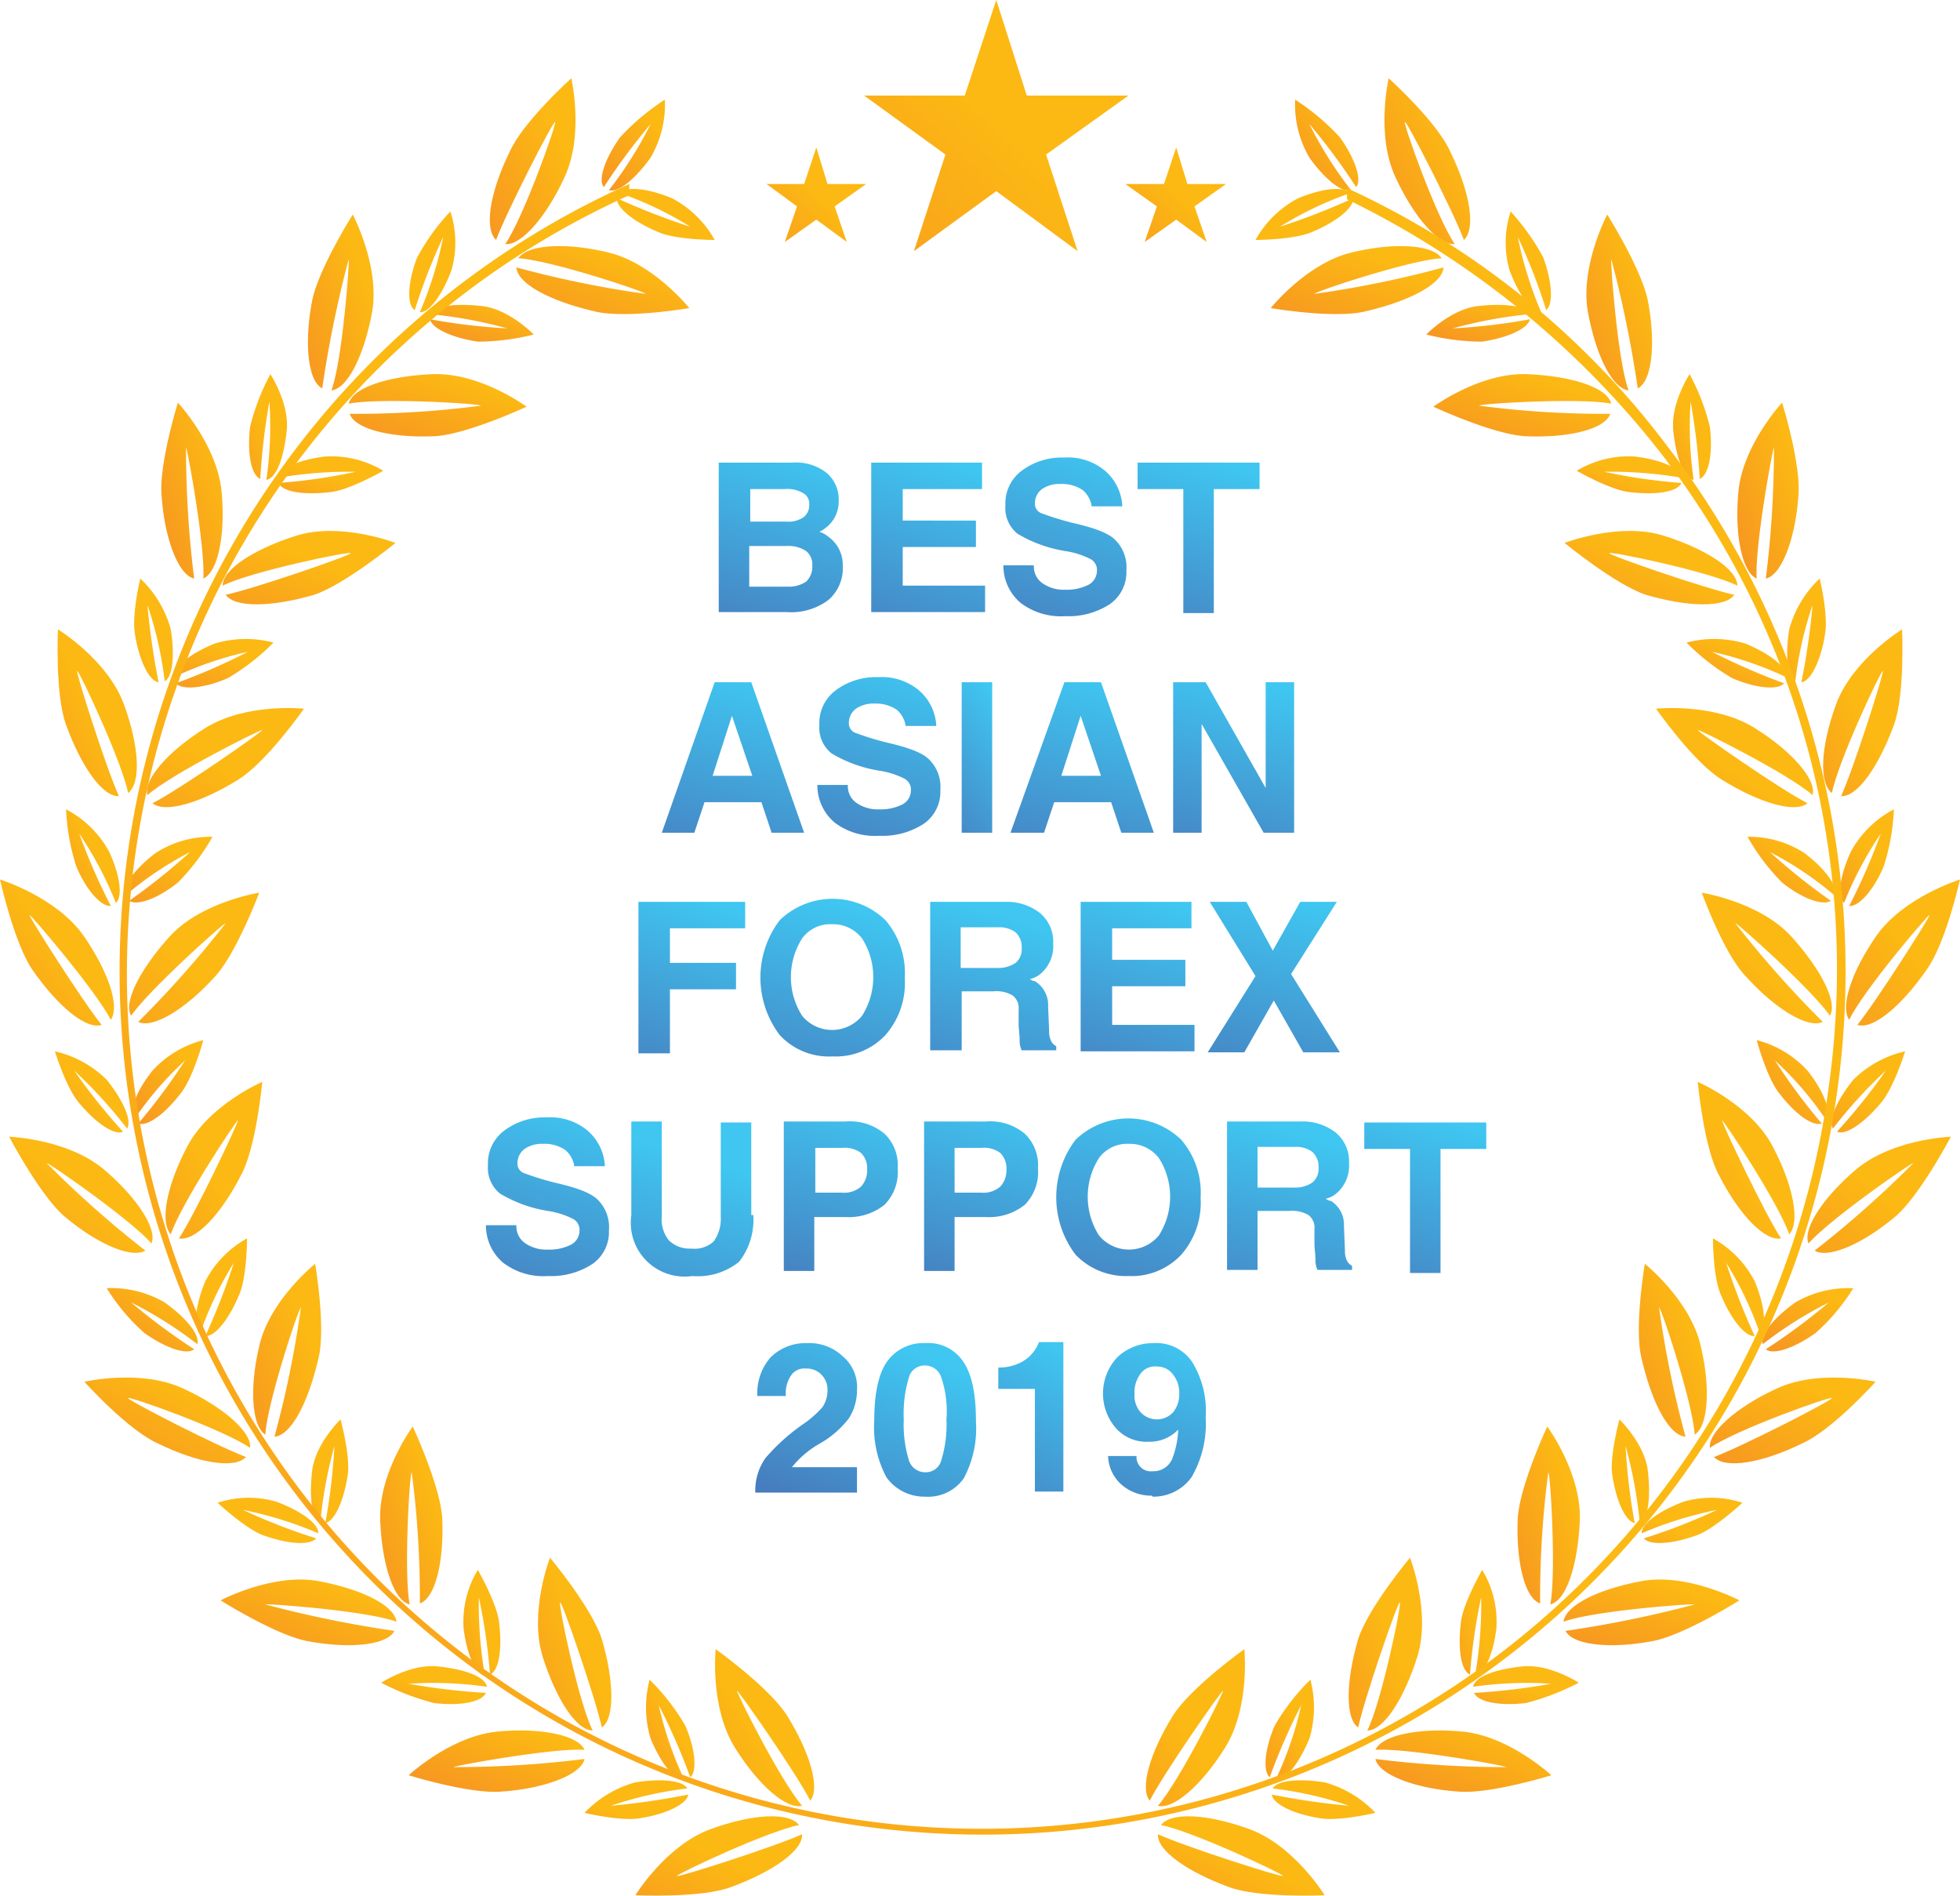 <svg xmlns="http://www.w3.org/2000/svg" xmlns:xlink="http://www.w3.org/1999/xlink" viewBox="0 0 192.8 186.44"><defs><style>.cls-1{fill:url(#linear-gradient);}.cls-2{fill:url(#linear-gradient-2);}.cls-3{fill:url(#linear-gradient-3);}.cls-4{fill:url(#linear-gradient-4);}.cls-5{fill:url(#linear-gradient-5);}.cls-6{fill:url(#linear-gradient-6);}.cls-7{fill:url(#linear-gradient-7);}.cls-8{fill:url(#linear-gradient-8);}.cls-9{fill:url(#linear-gradient-9);}.cls-10{fill:url(#linear-gradient-10);}.cls-11{fill:url(#linear-gradient-11);}.cls-12{fill:url(#linear-gradient-12);}.cls-13{fill:url(#linear-gradient-13);}.cls-14{fill:url(#linear-gradient-14);}.cls-15{fill:url(#linear-gradient-15);}.cls-16{fill:url(#linear-gradient-16);}.cls-17{fill:url(#linear-gradient-17);}.cls-18{fill:url(#linear-gradient-18);}.cls-19{fill:url(#linear-gradient-19);}.cls-20{fill:url(#linear-gradient-20);}.cls-21{fill:url(#linear-gradient-21);}.cls-22{fill:url(#linear-gradient-22);}.cls-23{fill:url(#linear-gradient-23);}.cls-24{fill:url(#linear-gradient-24);}.cls-25{fill:url(#linear-gradient-25);}.cls-26{fill:url(#linear-gradient-26);}.cls-27{fill:url(#linear-gradient-27);}.cls-28{fill:url(#linear-gradient-28);}.cls-29{fill:url(#linear-gradient-29);}.cls-30{fill:url(#linear-gradient-30);}.cls-31{fill:url(#linear-gradient-31);}.cls-32{fill:url(#linear-gradient-32);}.cls-33{fill:url(#linear-gradient-33);}.cls-34{fill:url(#linear-gradient-34);}.cls-35{fill:url(#linear-gradient-35);}.cls-36{fill:url(#linear-gradient-36);}.cls-37{fill:url(#linear-gradient-37);}.cls-38{fill:url(#linear-gradient-38);}.cls-39{fill:url(#linear-gradient-39);}.cls-40{fill:url(#linear-gradient-40);}.cls-41{fill:url(#linear-gradient-41);}.cls-42{fill:url(#linear-gradient-42);}.cls-43{fill:url(#linear-gradient-43);}.cls-44{fill:url(#linear-gradient-44);}.cls-45{fill:url(#linear-gradient-45);}.cls-46{fill:url(#linear-gradient-46);}.cls-47{fill:url(#linear-gradient-47);}.cls-48{fill:url(#linear-gradient-48);}.cls-49{fill:url(#linear-gradient-49);}.cls-50{fill:url(#linear-gradient-50);}.cls-51{fill:url(#linear-gradient-51);}.cls-52{fill:url(#linear-gradient-52);}.cls-53{fill:url(#linear-gradient-53);}.cls-54{fill:url(#linear-gradient-54);}.cls-55{fill:url(#linear-gradient-55);}.cls-56{fill:url(#linear-gradient-56);}.cls-57{fill:url(#linear-gradient-57);}.cls-58{fill:url(#linear-gradient-58);}.cls-59{fill:url(#linear-gradient-59);}.cls-60{fill:url(#linear-gradient-60);}.cls-61{fill:url(#linear-gradient-61);}.cls-62{fill:url(#linear-gradient-62);}.cls-63{fill:url(#linear-gradient-63);}.cls-64{fill:url(#linear-gradient-64);}.cls-65{fill:url(#linear-gradient-65);}.cls-66{fill:url(#linear-gradient-66);}.cls-67{fill:url(#linear-gradient-67);}.cls-68{fill:url(#linear-gradient-68);}.cls-69{fill:url(#linear-gradient-69);}.cls-70{fill:url(#linear-gradient-70);}.cls-71{fill:url(#linear-gradient-71);}.cls-72{fill:url(#linear-gradient-72);}.cls-73{fill:url(#linear-gradient-73);}.cls-74{fill:url(#linear-gradient-74);}.cls-75{fill:url(#linear-gradient-75);}.cls-76{fill:url(#linear-gradient-76);}.cls-77{fill:url(#linear-gradient-77);}.cls-78{fill:url(#linear-gradient-78);}.cls-79{fill:url(#linear-gradient-79);}.cls-80{fill:url(#linear-gradient-80);}.cls-81{fill:url(#linear-gradient-81);}.cls-82{fill:url(#linear-gradient-82);}.cls-83{fill:url(#linear-gradient-83);}.cls-84{fill:url(#linear-gradient-84);}.cls-85{fill:url(#linear-gradient-85);}.cls-86{fill:url(#linear-gradient-86);}.cls-87{fill:url(#linear-gradient-87);}.cls-88{fill:url(#linear-gradient-88);}.cls-89{fill:url(#linear-gradient-89);}.cls-90{fill:url(#linear-gradient-90);}.cls-91{fill:url(#linear-gradient-91);}.cls-92{fill:url(#linear-gradient-92);}.cls-93{fill:url(#linear-gradient-93);}.cls-94{fill:url(#linear-gradient-94);}.cls-95{fill:url(#linear-gradient-95);}.cls-96{fill:url(#linear-gradient-96);}.cls-97{fill:url(#linear-gradient-97);}.cls-98{fill:url(#linear-gradient-98);}.cls-99{fill:url(#linear-gradient-99);}.cls-100{fill:url(#linear-gradient-100);}.cls-101{fill:url(#linear-gradient-101);}.cls-102{fill:url(#linear-gradient-102);}.cls-103{fill:url(#linear-gradient-103);}.cls-104{fill:url(#linear-gradient-104);}.cls-105{fill:url(#linear-gradient-105);}.cls-106{fill:url(#linear-gradient-106);}.cls-107{fill:url(#linear-gradient-107);}.cls-108{fill:url(#linear-gradient-108);}.cls-109{fill:url(#linear-gradient-109);}</style><linearGradient id="linear-gradient" x1="763.59" y1="816.94" x2="763.94" y2="818.38" gradientTransform="matrix(12.21, 0, 0, -14.73, -9249.43, 12098.98)" gradientUnits="userSpaceOnUse"><stop offset="0" stop-color="#4778bb"/><stop offset="1" stop-color="#3fc6f1"/></linearGradient><linearGradient id="linear-gradient-2" x1="758.9" y1="816.89" x2="759.26" y2="818.34" gradientTransform="matrix(11.2, 0, 0, -14.8, -8410.97, 12156.66)" xlink:href="#linear-gradient"/><linearGradient id="linear-gradient-3" x1="763.21" y1="816.51" x2="763.57" y2="817.96" gradientTransform="matrix(12.11, 0, 0, -15.63, -9143.33, 12827.14)" xlink:href="#linear-gradient"/><linearGradient id="linear-gradient-4" x1="762.61" y1="816.92" x2="762.96" y2="818.36" gradientTransform="matrix(12, 0, 0, -14.8, -9037.29, 12156.66)" xlink:href="#linear-gradient"/><linearGradient id="linear-gradient-5" x1="770.42" y1="816.87" x2="770.78" y2="818.31" gradientTransform="matrix(14, 0, 0, -14.8, -10715.39, 12178.26)" xlink:href="#linear-gradient"/><linearGradient id="linear-gradient-6" x1="763.21" y1="816.51" x2="763.57" y2="817.96" gradientTransform="matrix(12.11, 0, 0, -15.63, -9161.63, 12848.74)" xlink:href="#linear-gradient"/><linearGradient id="linear-gradient-7" x1="603.05" y1="816.89" x2="603.4" y2="818.34" gradientTransform="matrix(3, 0, 0, -14.8, -1713.73, 12178.26)" xlink:href="#linear-gradient"/><linearGradient id="linear-gradient-8" x1="770.75" y1="816.87" x2="771.1" y2="818.31" gradientTransform="matrix(14.1, 0, 0, -14.8, -10762.65, 12178.26)" xlink:href="#linear-gradient"/><linearGradient id="linear-gradient-9" x1="762.26" y1="816.89" x2="762.61" y2="818.34" gradientTransform="matrix(11.9, 0, 0, -14.8, -8952.23, 12178.26)" xlink:href="#linear-gradient"/><linearGradient id="linear-gradient-10" x1="755.01" y1="816.87" x2="755.37" y2="818.31" gradientTransform="matrix(10.5, 0, 0, -14.9, -7862.92, 12280.97)" xlink:href="#linear-gradient"/><linearGradient id="linear-gradient-11" x1="771.05" y1="816.56" x2="771.4" y2="818.01" gradientTransform="matrix(14.23, 0, 0, -15.51, -10894.14, 12776.17)" xlink:href="#linear-gradient"/><linearGradient id="linear-gradient-12" x1="764.83" y1="816.99" x2="765.19" y2="818.44" gradientTransform="matrix(12.5, 0, 0, -14.6, -9465.61, 12039.44)" xlink:href="#linear-gradient"/><linearGradient id="linear-gradient-13" x1="758.9" y1="816.89" x2="759.26" y2="818.34" gradientTransform="matrix(11.2, 0, 0, -14.8, -8390.37, 12199.86)" xlink:href="#linear-gradient"/><linearGradient id="linear-gradient-14" x1="766.81" y1="816.89" x2="767.16" y2="818.34" gradientTransform="matrix(13, 0, 0, -14.8, -9846.05, 12199.86)" xlink:href="#linear-gradient"/><linearGradient id="linear-gradient-15" x1="763.21" y1="816.51" x2="763.57" y2="817.96" gradientTransform="matrix(12.11, 0, 0, -15.63, -9194.23, 12892.03)" xlink:href="#linear-gradient"/><linearGradient id="linear-gradient-16" x1="762.99" y1="816.69" x2="763.34" y2="818.13" gradientTransform="matrix(12.07, 0, 0, -15.25, -9146.07, 12590.16)" xlink:href="#linear-gradient"/><linearGradient id="linear-gradient-17" x1="758.92" y1="816.95" x2="759.28" y2="818.4" gradientTransform="matrix(11.22, 0, 0, -14.72, -8433.93, 12155.14)" xlink:href="#linear-gradient"/><linearGradient id="linear-gradient-18" x1="758.92" y1="816.95" x2="759.28" y2="818.4" gradientTransform="matrix(11.22, 0, 0, -14.72, -8420.13, 12155.14)" xlink:href="#linear-gradient"/><linearGradient id="linear-gradient-19" x1="771.05" y1="816.56" x2="771.4" y2="818.01" gradientTransform="matrix(14.23, 0, 0, -15.51, -10865.04, 12795.09)" xlink:href="#linear-gradient"/><linearGradient id="linear-gradient-20" x1="764.42" y1="816.99" x2="764.78" y2="818.44" gradientTransform="matrix(12.4, 0, 0, -14.6, -9354.86, 12061.04)" xlink:href="#linear-gradient"/><linearGradient id="linear-gradient-21" x1="762.61" y1="816.92" x2="762.96" y2="818.36" gradientTransform="matrix(12, 0, 0, -14.8, -9014.99, 12221.56)" xlink:href="#linear-gradient"/><linearGradient id="linear-gradient-22" x1="752.21" y1="816.93" x2="752.56" y2="818.38" gradientTransform="matrix(10.02, 0, 0, -14.71, -7456.44, 12166.62)" xlink:href="#linear-gradient"/><linearGradient id="linear-gradient-23" x1="752.38" y1="816.74" x2="752.73" y2="818.19" gradientTransform="matrix(10.05, 0, 0, -15.12, -7472.19, 12505.32)" xlink:href="#linear-gradient"/><linearGradient id="linear-gradient-24" x1="716.16" y1="816.94" x2="716.51" y2="818.39" gradientTransform="matrix(6.4, 0, 0, -14.7, -4483.34, 12162.05)" xlink:href="#linear-gradient"/><linearGradient id="linear-gradient-25" x1="752.83" y1="816.75" x2="753.18" y2="818.2" gradientTransform="matrix(10.12, 0, 0, -15.11, -7509.97, 12493.51)" xlink:href="#linear-gradient"/><linearGradient id="linear-gradient-26" x1="750.32" y1="821.33" x2="751.06" y2="822.06" gradientTransform="matrix(9.8, 0, 0, -9.3, -7279.37, 7664.56)" gradientUnits="userSpaceOnUse"><stop offset="0" stop-color="#f79721"/><stop offset="1" stop-color="#fcb913"/></linearGradient><linearGradient id="linear-gradient-27" x1="790.92" y1="814.17" x2="791.66" y2="814.91" gradientTransform="matrix(26, 0, 0, -24.7, -20483.3, 20141.13)" xlink:href="#linear-gradient-26"/><linearGradient id="linear-gradient-28" x1="750.97" y1="821.33" x2="751.72" y2="822.06" gradientTransform="matrix(9.9, 0, 0, -9.3, -7325.62, 7664.57)" xlink:href="#linear-gradient-26"/><linearGradient id="linear-gradient-29" x1="749.91" y1="816.83" x2="750.66" y2="817.56" gradientTransform="matrix(9.75, 0, 0, -15.44, -7243.5, 12795.23)" xlink:href="#linear-gradient-26"/><linearGradient id="linear-gradient-30" x1="776.52" y1="823.57" x2="777.27" y2="824.3" gradientTransform="matrix(16.4, 0, 0, -7.8, -12677.54, 6611.54)" xlink:href="#linear-gradient-26"/><linearGradient id="linear-gradient-31" x1="681.45" y1="820.79" x2="682.19" y2="821.53" gradientTransform="matrix(4.77, 0, 0, -9.8, -3185.67, 8224.21)" xlink:href="#linear-gradient-26"/><linearGradient id="linear-gradient-32" x1="752.85" y1="837.94" x2="753.6" y2="838.68" gradientTransform="matrix(10.2, 0, 0, -3.8, -7623.52, 3366.06)" xlink:href="#linear-gradient-26"/><linearGradient id="linear-gradient-33" x1="726.98" y1="816.17" x2="727.73" y2="816.9" gradientTransform="matrix(7.22, 0, 0, -17, -5196.74, 14048.8)" xlink:href="#linear-gradient-26"/><linearGradient id="linear-gradient-34" x1="778.55" y1="827.56" x2="779.3" y2="828.29" gradientTransform="matrix(17.3, 0, 0, -6.04, -13431.94, 5172.06)" xlink:href="#linear-gradient-26"/><linearGradient id="linear-gradient-35" x1="639.56" y1="820.13" x2="640.3" y2="820.86" gradientTransform="matrix(3.63, 0, 0, -10.4, -2276.92, 8696.68)" xlink:href="#linear-gradient-26"/><linearGradient id="linear-gradient-36" x1="754.07" y1="838.48" x2="754.81" y2="839.21" gradientTransform="matrix(10.4, 0, 0, -3.73, -7806.65, 3296.55)" xlink:href="#linear-gradient-26"/><linearGradient id="linear-gradient-37" x1="711.4" y1="815.96" x2="712.14" y2="816.7" gradientTransform="matrix(6.14, 0, 0, -17.5, -4328.95, 14441.45)" xlink:href="#linear-gradient-26"/><linearGradient id="linear-gradient-38" x1="778.55" y1="826.4" x2="779.3" y2="827.14" gradientTransform="matrix(17.3, 0, 0, -6.46, -13450.44, 5498.57)" xlink:href="#linear-gradient-26"/><linearGradient id="linear-gradient-39" x1="643.46" y1="820.34" x2="644.21" y2="821.08" gradientTransform="matrix(3.71, 0, 0, -10.2, -2359.4, 8519.68)" xlink:href="#linear-gradient-26"/><linearGradient id="linear-gradient-40" x1="750.95" y1="833.89" x2="751.7" y2="834.62" gradientTransform="matrix(9.9, 0, 0, -4.45, -7418.16, 3863.95)" xlink:href="#linear-gradient-26"/><linearGradient id="linear-gradient-41" x1="719.95" y1="816.15" x2="720.7" y2="816.89" gradientTransform="matrix(6.69, 0, 0, -17, -4790.56, 14019.91)" xlink:href="#linear-gradient-26"/><linearGradient id="linear-gradient-42" x1="776.27" y1="822.57" x2="777.01" y2="823.3" gradientTransform="matrix(16.31, 0, 0, -8.44, -12656.4, 7084.16)" xlink:href="#linear-gradient-26"/><linearGradient id="linear-gradient-43" x1="688.09" y1="821" x2="688.84" y2="821.74" gradientTransform="matrix(5.01, 0, 0, -9.6, -3432.1, 8018.59)" xlink:href="#linear-gradient-26"/><linearGradient id="linear-gradient-44" x1="743.98" y1="827.07" x2="744.73" y2="827.8" gradientTransform="matrix(8.94, 0, 0, -6.23, -6643.14, 5282.7)" xlink:href="#linear-gradient-26"/><linearGradient id="linear-gradient-45" x1="748.35" y1="816.82" x2="749.1" y2="817.55" gradientTransform="matrix(9.52, 0, 0, -15.42, -7109.62, 12723.3)" xlink:href="#linear-gradient-26"/><linearGradient id="linear-gradient-46" x1="770.14" y1="819.26" x2="770.89" y2="820" gradientTransform="matrix(14.11, 0, 0, -11.42, -10866, 9484.04)" xlink:href="#linear-gradient-26"/><linearGradient id="linear-gradient-47" x1="724.18" y1="822.85" x2="724.93" y2="823.59" gradientTransform="matrix(7, 0, 0, -8.25, -5057.29, 6897.14)" xlink:href="#linear-gradient-26"/><linearGradient id="linear-gradient-48" x1="727.19" y1="823.31" x2="727.93" y2="824.04" gradientTransform="matrix(7.24, 0, 0, -7.97, -5259.83, 6676.71)" xlink:href="#linear-gradient-26"/><linearGradient id="linear-gradient-49" x1="765.52" y1="818.22" x2="766.27" y2="818.96" gradientTransform="matrix(12.8, 0, 0, -12.84, -9787.12, 10612.99)" xlink:href="#linear-gradient-26"/><linearGradient id="linear-gradient-50" x1="758.45" y1="817.35" x2="759.2" y2="818.08" gradientTransform="matrix(11.21, 0, 0, -14.37, -8505.6, 11847.32)" xlink:href="#linear-gradient-26"/><linearGradient id="linear-gradient-51" x1="741.54" y1="826.45" x2="742.29" y2="827.18" gradientTransform="matrix(8.65, 0, 0, -6.46, -6400.93, 5429.27)" xlink:href="#linear-gradient-26"/><linearGradient id="linear-gradient-52" x1="694.38" y1="821.16" x2="695.12" y2="821.89" gradientTransform="matrix(5.28, 0, 0, -9.5, -3658.71, 7895.48)" xlink:href="#linear-gradient-26"/><linearGradient id="linear-gradient-53" x1="774.05" y1="820.88" x2="774.8" y2="821.62" gradientTransform="matrix(15.44, 0, 0, -9.75, -11943.36, 8084.56)" xlink:href="#linear-gradient-26"/><linearGradient id="linear-gradient-54" x1="733.53" y1="816.43" x2="734.27" y2="817.17" gradientTransform="matrix(7.8, 0, 0, -16.4, -5717.3, 13472.81)" xlink:href="#linear-gradient-26"/><linearGradient id="linear-gradient-55" x1="750.26" y1="832.34" x2="751" y2="833.07" gradientTransform="matrix(9.8, 0, 0, -4.77, -7341.08, 4035.79)" xlink:href="#linear-gradient-26"/><linearGradient id="linear-gradient-56" x1="647.48" y1="820.37" x2="648.23" y2="821.1" gradientTransform="matrix(3.8, 0, 0, -10.2, -2449.67, 8436.97)" xlink:href="#linear-gradient-26"/><linearGradient id="linear-gradient-57" x1="777.84" y1="824.72" x2="778.58" y2="825.45" gradientTransform="matrix(17, 0, 0, -7.22, -13205.54, 6014.47)" xlink:href="#linear-gradient-26"/><linearGradient id="linear-gradient-58" x1="709.63" y1="816.06" x2="710.38" y2="816.79" gradientTransform="matrix(6.04, 0, 0, -17.3, -4268.04, 14178.53)" xlink:href="#linear-gradient-26"/><linearGradient id="linear-gradient-59" x1="753.99" y1="839.34" x2="754.74" y2="840.07" gradientTransform="matrix(10.4, 0, 0, -3.63, -7816.85, 3096.28)" xlink:href="#linear-gradient-26"/><linearGradient id="linear-gradient-60" x1="644.29" y1="820.13" x2="645.03" y2="820.86" gradientTransform="matrix(3.73, 0, 0, -10.4, -2379.76, 8579.08)" xlink:href="#linear-gradient-26"/><linearGradient id="linear-gradient-61" x1="778.91" y1="827.33" x2="779.65" y2="828.07" gradientTransform="matrix(17.5, 0, 0, -6.14, -13600.97, 5120.63)" xlink:href="#linear-gradient-26"/><linearGradient id="linear-gradient-62" x1="716.54" y1="816.04" x2="717.29" y2="816.77" gradientTransform="matrix(6.46, 0, 0, -17.3, -4596.86, 14160.03)" xlink:href="#linear-gradient-26"/><linearGradient id="linear-gradient-63" x1="752.82" y1="839.1" x2="753.56" y2="839.83" gradientTransform="matrix(10.2, 0, 0, -3.66, -7638.71, 3102.86)" xlink:href="#linear-gradient-26"/><linearGradient id="linear-gradient-64" x1="674.6" y1="820.64" x2="675.35" y2="821.38" gradientTransform="matrix(4.53, 0, 0, -9.9, -3018.99, 8160.75)" xlink:href="#linear-gradient-26"/><linearGradient id="linear-gradient-65" x1="777.88" y1="825.85" x2="778.62" y2="826.59" gradientTransform="matrix(17, 0, 0, -6.69, -13176.65, 5554.68)" xlink:href="#linear-gradient-26"/><linearGradient id="linear-gradient-66" x1="739.76" y1="816.41" x2="740.51" y2="817.14" gradientTransform="matrix(8.44, 0, 0, -16.31, -6193.42, 13343.69)" xlink:href="#linear-gradient-26"/><linearGradient id="linear-gradient-67" x1="748.96" y1="831.16" x2="749.71" y2="831.9" gradientTransform="matrix(9.6, 0, 0, -5.01, -7134.35, 4192.58)" xlink:href="#linear-gradient-26"/><linearGradient id="linear-gradient-68" x1="712.87" y1="821.81" x2="713.62" y2="822.55" gradientTransform="matrix(6.23, 0, 0, -8.94, -4379.72, 7368.21)" xlink:href="#linear-gradient-26"/><linearGradient id="linear-gradient-69" x1="749.96" y1="816.78" x2="750.71" y2="817.52" gradientTransform="matrix(9.75, 0, 0, -15.44, -7201.12, 12795.23)" xlink:href="#linear-gradient-26"/><linearGradient id="linear-gradient-70" x1="776.52" y1="823.56" x2="777.27" y2="824.3" gradientTransform="matrix(16.4, 0, 0, -7.8, -12626.14, 6611.54)" xlink:href="#linear-gradient-26"/><linearGradient id="linear-gradient-71" x1="681.49" y1="820.75" x2="682.24" y2="821.49" gradientTransform="matrix(4.77, 0, 0, -9.8, -3124.73, 8224.21)" xlink:href="#linear-gradient-26"/><linearGradient id="linear-gradient-72" x1="752.82" y1="837.98" x2="753.57" y2="838.71" gradientTransform="matrix(10.2, 0, 0, -3.8, -7555.91, 3366.06)" xlink:href="#linear-gradient-26"/><linearGradient id="linear-gradient-73" x1="727" y1="816.15" x2="727.75" y2="816.88" gradientTransform="matrix(7.22, 0, 0, -17, -5117.01, 14048.8)" xlink:href="#linear-gradient-26"/><linearGradient id="linear-gradient-74" x1="778.5" y1="827.61" x2="779.25" y2="828.34" gradientTransform="matrix(17.3, 0, 0, -6.04, -13336.84, 5172.06)" xlink:href="#linear-gradient-26"/><linearGradient id="linear-gradient-75" x1="639.55" y1="820.13" x2="640.3" y2="820.87" gradientTransform="matrix(3.63, 0, 0, -10.4, -2178.92, 8696.68)" xlink:href="#linear-gradient-26"/><linearGradient id="linear-gradient-76" x1="753.99" y1="838.56" x2="754.73" y2="839.29" gradientTransform="matrix(10.4, 0, 0, -3.73, -7699.25, 3296.55)" xlink:href="#linear-gradient-26"/><linearGradient id="linear-gradient-77" x1="711.39" y1="815.97" x2="712.14" y2="816.7" gradientTransform="matrix(6.14, 0, 0, -17.5, -4217.05, 14441.45)" xlink:href="#linear-gradient-26"/><linearGradient id="linear-gradient-78" x1="778.49" y1="826.47" x2="779.23" y2="827.2" gradientTransform="matrix(17.3, 0, 0, -6.46, -13318.34, 5498.57)" xlink:href="#linear-gradient-26"/><linearGradient id="linear-gradient-79" x1="643.45" y1="820.36" x2="644.19" y2="821.09" gradientTransform="matrix(3.71, 0, 0, -10.2, -2231.39, 8519.68)" xlink:href="#linear-gradient-26"/><linearGradient id="linear-gradient-80" x1="750.92" y1="833.92" x2="751.67" y2="834.65" gradientTransform="matrix(9.9, 0, 0, -4.45, -7278.08, 3863.95)" xlink:href="#linear-gradient-26"/><linearGradient id="linear-gradient-81" x1="719.91" y1="816.19" x2="720.66" y2="816.93" gradientTransform="matrix(6.69, 0, 0, -17, -4654.26, 14019.91)" xlink:href="#linear-gradient-26"/><linearGradient id="linear-gradient-82" x1="776.24" y1="822.59" x2="776.99" y2="823.33" gradientTransform="matrix(16.31, 0, 0, -8.44, -12496.53, 7084.16)" xlink:href="#linear-gradient-26"/><linearGradient id="linear-gradient-83" x1="688.05" y1="821.04" x2="688.8" y2="821.78" gradientTransform="matrix(5.01, 0, 0, -9.6, -3282.88, 8018.59)" xlink:href="#linear-gradient-26"/><linearGradient id="linear-gradient-84" x1="743.97" y1="827.08" x2="744.72" y2="827.81" gradientTransform="matrix(8.94, 0, 0, -6.23, -6480.29, 5282.7)" xlink:href="#linear-gradient-26"/><linearGradient id="linear-gradient-85" x1="748.33" y1="816.84" x2="749.07" y2="817.58" gradientTransform="matrix(9.52, 0, 0, -15.42, -6958.89, 12723.3)" xlink:href="#linear-gradient-26"/><linearGradient id="linear-gradient-86" x1="770.14" y1="819.27" x2="770.89" y2="820" gradientTransform="matrix(14.11, 0, 0, -11.42, -10689.11, 9484.04)" xlink:href="#linear-gradient-26"/><linearGradient id="linear-gradient-87" x1="724.17" y1="822.87" x2="724.92" y2="823.6" gradientTransform="matrix(7, 0, 0, -8.25, -4897.49, 6897.14)" xlink:href="#linear-gradient-26"/><linearGradient id="linear-gradient-88" x1="727.19" y1="823.3" x2="727.94" y2="824.04" gradientTransform="matrix(7.24, 0, 0, -7.97, -5085.08, 6676.71)" xlink:href="#linear-gradient-26"/><linearGradient id="linear-gradient-89" x1="765.51" y1="818.23" x2="766.26" y2="818.97" gradientTransform="matrix(12.8, 0, 0, -12.84, -9632.42, 10612.99)" xlink:href="#linear-gradient-26"/><linearGradient id="linear-gradient-90" x1="758.46" y1="817.34" x2="759.21" y2="818.07" gradientTransform="matrix(11.21, 0, 0, -14.37, -8324.03, 11847.32)" xlink:href="#linear-gradient-26"/><linearGradient id="linear-gradient-91" x1="741.55" y1="826.44" x2="742.29" y2="827.18" gradientTransform="matrix(8.65, 0, 0, -6.46, -6241.28, 5429.26)" xlink:href="#linear-gradient-26"/><linearGradient id="linear-gradient-92" x1="694.42" y1="821.12" x2="695.16" y2="821.85" gradientTransform="matrix(5.28, 0, 0, -9.5, -3484.19, 7895.48)" xlink:href="#linear-gradient-26"/><linearGradient id="linear-gradient-93" x1="774.06" y1="820.87" x2="774.81" y2="821.6" gradientTransform="matrix(15.44, 0, 0, -9.75, -11794.91, 8084.56)" xlink:href="#linear-gradient-26"/><linearGradient id="linear-gradient-94" x1="733.57" y1="816.39" x2="734.32" y2="817.12" gradientTransform="matrix(7.8, 0, 0, -16.4, -5543.61, 13472.81)" xlink:href="#linear-gradient-26"/><linearGradient id="linear-gradient-95" x1="750.29" y1="832.3" x2="751.04" y2="833.04" gradientTransform="matrix(9.8, 0, 0, -4.77, -7192.27, 4035.79)" xlink:href="#linear-gradient-26"/><linearGradient id="linear-gradient-96" x1="647.51" y1="820.33" x2="648.26" y2="821.07" gradientTransform="matrix(3.8, 0, 0, -10.2, -2287.06, 8436.97)" xlink:href="#linear-gradient-26"/><linearGradient id="linear-gradient-97" x1="777.88" y1="824.68" x2="778.63" y2="825.41" gradientTransform="matrix(17, 0, 0, -7.22, -13073.54, 6014.47)" xlink:href="#linear-gradient-26"/><linearGradient id="linear-gradient-98" x1="709.65" y1="816.04" x2="710.39" y2="816.77" gradientTransform="matrix(6.04, 0, 0, -17.3, -4113, 14178.53)" xlink:href="#linear-gradient-26"/><linearGradient id="linear-gradient-99" x1="754.06" y1="839.27" x2="754.81" y2="840.01" gradientTransform="matrix(10.4, 0, 0, -3.63, -7689.04, 3096.28)" xlink:href="#linear-gradient-26"/><linearGradient id="linear-gradient-100" x1="644.29" y1="820.12" x2="645.03" y2="820.86" gradientTransform="matrix(3.73, 0, 0, -10.4, -2239.68, 8579.08)" xlink:href="#linear-gradient-26"/><linearGradient id="linear-gradient-101" x1="778.98" y1="827.26" x2="779.72" y2="827.99" gradientTransform="matrix(17.5, 0, 0, -6.14, -13494.27, 5120.63)" xlink:href="#linear-gradient-26"/><linearGradient id="linear-gradient-102" x1="716.55" y1="816.04" x2="717.29" y2="816.77" gradientTransform="matrix(6.46, 0, 0, -17.3, -4471.11, 14160.03)" xlink:href="#linear-gradient-26"/><linearGradient id="linear-gradient-103" x1="752.85" y1="839.06" x2="753.6" y2="839.8" gradientTransform="matrix(10.2, 0, 0, -3.66, -7540.73, 3102.86)" xlink:href="#linear-gradient-26"/><linearGradient id="linear-gradient-104" x1="671.94" y1="820.68" x2="672.69" y2="821.41" gradientTransform="matrix(4.45, 0, 0, -9.9, -2843.37, 8160.75)" xlink:href="#linear-gradient-26"/><linearGradient id="linear-gradient-105" x1="777.89" y1="825.84" x2="778.64" y2="826.57" gradientTransform="matrix(17, 0, 0, -6.69, -13102.45, 5554.68)" xlink:href="#linear-gradient-26"/><linearGradient id="linear-gradient-106" x1="739.71" y1="816.46" x2="740.46" y2="817.19" gradientTransform="matrix(8.44, 0, 0, -16.31, -6105.43, 13343.69)" xlink:href="#linear-gradient-26"/><linearGradient id="linear-gradient-107" x1="748.95" y1="831.18" x2="749.7" y2="831.91" gradientTransform="matrix(9.6, 0, 0, -5.01, -7071.54, 4192.58)" xlink:href="#linear-gradient-26"/><linearGradient id="linear-gradient-108" x1="712.83" y1="821.86" x2="713.57" y2="822.59" gradientTransform="matrix(6.23, 0, 0, -8.94, -4311.53, 7368.21)" xlink:href="#linear-gradient-26"/><linearGradient id="linear-gradient-109" x1="811.66" y1="810.57" x2="812.41" y2="811.3" gradientTransform="matrix(169.84, 0, 0, -162.38, -137881.49, 131835.13)" xlink:href="#linear-gradient-26"/></defs><g id="Layer_2" data-name="Layer 2"><g id="Layer_1-2" data-name="Layer 1"><g id="Group_9174" data-name="Group 9174"><g id="Group_9170" data-name="Group 9170"><path id="Path_14434" data-name="Path 14434" class="cls-1" d="M70.8,45.5H78a4.83,4.83,0,0,1,3.3,1,3.4,3.4,0,0,1,1.2,2.7A3.24,3.24,0,0,1,81.1,52a2.29,2.29,0,0,1-.5.3,2.74,2.74,0,0,1,.9.5,3.37,3.37,0,0,1,1.4,2.8A4.14,4.14,0,0,1,81.5,59a6.09,6.09,0,0,1-4.1,1.2H70.7V45.5Zm3,5.8h3.5a2.68,2.68,0,0,0,1.7-.4,1.47,1.47,0,0,0,.6-1.3,1.15,1.15,0,0,0-.6-1.1,3,3,0,0,0-1.8-.4H73.8Zm0,6.4h3.7a3,3,0,0,0,1.8-.5,2,2,0,0,0,.6-1.6,1.66,1.66,0,0,0-.6-1.4,3.11,3.11,0,0,0-1.9-.5H73.7v4Z"/><path id="Path_14435" data-name="Path 14435" class="cls-2" d="M85.7,60.3V45.5H96.6v2.6H88.8v3.1H96v2.6H88.8v3.8h8.1v2.6H85.7Z"/><path id="Path_14436" data-name="Path 14436" class="cls-3" d="M107.4,49.9a2.58,2.58,0,0,0-.9-1.7,3.65,3.65,0,0,0-2.2-.6,3,3,0,0,0-1.8.5,1.75,1.75,0,0,0-.7,1.4,1,1,0,0,0,.7,1,29.46,29.46,0,0,0,2.9.9c2.2.5,3.6,1,4.3,1.7a3.78,3.78,0,0,1,1.1,3,3.83,3.83,0,0,1-1.6,3.3,7.43,7.43,0,0,1-4.4,1.2,6.56,6.56,0,0,1-4.4-1.3,4.8,4.8,0,0,1-1.7-3.7h3a2,2,0,0,0,.9,1.8,3.65,3.65,0,0,0,2.2.6,4.69,4.69,0,0,0,2.3-.5,1.56,1.56,0,0,0,.8-1.3,1.22,1.22,0,0,0-.6-1.2,8.12,8.12,0,0,0-2.5-.8,13.22,13.22,0,0,1-4.7-1.7,3.23,3.23,0,0,1-1.2-2.8,4,4,0,0,1,1.6-3.4,6.59,6.59,0,0,1,4.2-1.3,5.7,5.7,0,0,1,4,1.3,4.92,4.92,0,0,1,1.7,3.5h-3Z"/><path id="Path_14437" data-name="Path 14437" class="cls-4" d="M116.4,48.1h-4.5V45.5h12v2.6h-4.5V60.3h-3Z"/><path id="Path_14438" data-name="Path 14438" class="cls-5" d="M70.3,67.1h3.6l5.2,14.8H75.9l-1-3H69.3l-1,3H65.1Zm-.2,9.2H74l-2-5.9h0Z"/><path id="Path_14439" data-name="Path 14439" class="cls-6" d="M89.1,71.5a2.58,2.58,0,0,0-.9-1.7,3.65,3.65,0,0,0-2.2-.6,3,3,0,0,0-1.8.5,1.75,1.75,0,0,0-.7,1.4,1,1,0,0,0,.7,1,29.46,29.46,0,0,0,2.9.9c2.2.5,3.6,1,4.3,1.7a3.78,3.78,0,0,1,1.1,3A3.83,3.83,0,0,1,90.9,81a7.43,7.43,0,0,1-4.4,1.2,6.56,6.56,0,0,1-4.4-1.3,4.8,4.8,0,0,1-1.7-3.7h3a2,2,0,0,0,.9,1.8,3.65,3.65,0,0,0,2.2.6,4.69,4.69,0,0,0,2.3-.5,1.56,1.56,0,0,0,.8-1.3,1.22,1.22,0,0,0-.6-1.2,8.12,8.12,0,0,0-2.5-.8,13.22,13.22,0,0,1-4.7-1.7,3.23,3.23,0,0,1-1.2-2.8,4,4,0,0,1,1.6-3.4,6.59,6.59,0,0,1,4.2-1.3,5.7,5.7,0,0,1,4,1.3,4.92,4.92,0,0,1,1.7,3.5h-3Z"/><path id="Path_14440" data-name="Path 14440" class="cls-7" d="M94.6,67.1h3V81.9h-3Z"/><path id="Path_14441" data-name="Path 14441" class="cls-8" d="M104.7,67.1h3.6l5.2,14.8h-3.2l-1-3h-5.6l-1,3H99.4Zm-.3,9.2h3.9l-2-5.9h0Z"/><path id="Path_14442" data-name="Path 14442" class="cls-9" d="M118.2,81.9h-2.8V67.1h3.2l5.9,10.4V67.1h2.8V81.9h-3l-6.1-10.7Z"/><path id="Path_14443" data-name="Path 14443" class="cls-10" d="M62.8,103.5V88.7H73.3v2.6H65.9v3.4h6.5v2.6H65.9v6.3H62.8Z"/><path id="Path_14444" data-name="Path 14444" class="cls-11" d="M76.7,101.8a9.35,9.35,0,0,1,0-11.3,7.49,7.49,0,0,1,10.4,0A8,8,0,0,1,89,96.2a7.75,7.75,0,0,1-1.9,5.6,6.69,6.69,0,0,1-5.2,2.1A6.58,6.58,0,0,1,76.7,101.8Zm8.1-1.9a7.1,7.1,0,0,0,0-7.6,3.6,3.6,0,0,0-3-1.4,3.41,3.41,0,0,0-2.9,1.4,7.1,7.1,0,0,0,0,7.6,3.81,3.81,0,0,0,5.9,0Z"/><path id="Path_14445" data-name="Path 14445" class="cls-12" d="M91.4,88.7h7.5a5.27,5.27,0,0,1,3.4,1.1,3.67,3.67,0,0,1,1.3,3,3.57,3.57,0,0,1-1.4,3.1,2.51,2.51,0,0,1-.9.4c.2.1.3.2.5.2a2.75,2.75,0,0,1,1.3,2.5l.1,2.4a2.16,2.16,0,0,0,.2,1,1.21,1.21,0,0,0,.5.5v.4h-3.4a2.16,2.16,0,0,1-.2-1c0-.5-.1-1.1-.1-1.6V99.3a1.55,1.55,0,0,0-.6-1.4,3.16,3.16,0,0,0-1.9-.4H94.6v5.8H91.5V88.7Zm3.1,6.5h3.6a3,3,0,0,0,1.8-.5,1.74,1.74,0,0,0,.6-1.5,1.92,1.92,0,0,0-.6-1.5,2.64,2.64,0,0,0-1.7-.5H94.5Z"/><path id="Path_14446" data-name="Path 14446" class="cls-13" d="M106.3,103.5V88.7h10.9v2.6h-7.8v3.1h7.2V97h-7.2v3.8h8.1v2.6H106.3Z"/><path id="Path_14447" data-name="Path 14447" class="cls-14" d="M123.5,96,119,88.7h3.6l2.6,4.8,2.7-4.8h3.6L127,95.8l4.8,7.7h-3.6l-2.9-5.1-2.9,5.1h-3.6Z"/><path id="Path_14448" data-name="Path 14448" class="cls-15" d="M56.5,114.8a2.58,2.58,0,0,0-.9-1.7,3.65,3.65,0,0,0-2.2-.6,3,3,0,0,0-1.8.5,1.75,1.75,0,0,0-.7,1.4,1,1,0,0,0,.7,1,29.46,29.46,0,0,0,2.9.9c2.2.5,3.6,1,4.3,1.7a3.78,3.78,0,0,1,1.1,3,3.83,3.83,0,0,1-1.6,3.3,7.43,7.43,0,0,1-4.4,1.2,6.56,6.56,0,0,1-4.4-1.3,4.8,4.8,0,0,1-1.7-3.7h3a2,2,0,0,0,.9,1.8,3.65,3.65,0,0,0,2.2.6,4.69,4.69,0,0,0,2.3-.5,1.56,1.56,0,0,0,.8-1.3,1.22,1.22,0,0,0-.6-1.2,8.12,8.12,0,0,0-2.5-.8,13.22,13.22,0,0,1-4.7-1.7,3.23,3.23,0,0,1-1.2-2.8,4,4,0,0,1,1.6-3.4,6.59,6.59,0,0,1,4.2-1.3,5.7,5.7,0,0,1,4,1.3,4.92,4.92,0,0,1,1.7,3.5h-3Z"/><path id="Path_14449" data-name="Path 14449" class="cls-16" d="M74.1,119.5a6.7,6.7,0,0,1-1.4,4.6,6.48,6.48,0,0,1-4.6,1.4,5.29,5.29,0,0,1-6-4.49,5.46,5.46,0,0,1,0-1.51v-9.2h3v9.3a3.3,3.3,0,0,0,.7,2.4,2.94,2.94,0,0,0,2.2.8,2.78,2.78,0,0,0,2.2-.7,3.8,3.8,0,0,0,.7-2.4v-9.3h3v9.1Z"/><path id="Path_14450" data-name="Path 14450" class="cls-17" d="M77.1,110.3h6.1a5.28,5.28,0,0,1,3.8,1.2,4.25,4.25,0,0,1,1.3,3.4,4.55,4.55,0,0,1-1.3,3.6,5.62,5.62,0,0,1-3.8,1.2H80.1V125h-3Zm3.1,7h2.6a2.53,2.53,0,0,0,1.9-.6,2.36,2.36,0,0,0,.6-1.7,2.11,2.11,0,0,0-.6-1.6,2.69,2.69,0,0,0-1.9-.5H80.2Z"/><path id="Path_14451" data-name="Path 14451" class="cls-18" d="M90.9,110.3H97a5.28,5.28,0,0,1,3.8,1.2,4.25,4.25,0,0,1,1.3,3.4,4.55,4.55,0,0,1-1.3,3.6,5.62,5.62,0,0,1-3.8,1.2H93.9V125h-3Zm3,7h2.6a2.53,2.53,0,0,0,1.9-.6A2.36,2.36,0,0,0,99,115a2.11,2.11,0,0,0-.6-1.6,2.69,2.69,0,0,0-1.9-.5H93.9Z"/><path id="Path_14452" data-name="Path 14452" class="cls-19" d="M105.8,123.4a9.35,9.35,0,0,1,0-11.3,7.49,7.49,0,0,1,10.4,0,8,8,0,0,1,1.9,5.7,7.75,7.75,0,0,1-1.9,5.6,6.69,6.69,0,0,1-5.2,2.1A6.86,6.86,0,0,1,105.8,123.4Zm8.2-1.9a7.1,7.1,0,0,0,0-7.6,3.6,3.6,0,0,0-3-1.4,3.41,3.41,0,0,0-2.9,1.4,7.1,7.1,0,0,0,0,7.6,3.81,3.81,0,0,0,5.9,0Z"/><path id="Path_14453" data-name="Path 14453" class="cls-20" d="M120.6,110.3H128a5.27,5.27,0,0,1,3.4,1.1,3.67,3.67,0,0,1,1.3,3,3.57,3.57,0,0,1-1.4,3.1,2.51,2.51,0,0,1-.9.4c.2.1.3.2.5.2a2.75,2.75,0,0,1,1.3,2.5l.1,2.4a2.16,2.16,0,0,0,.2,1,1.21,1.21,0,0,0,.5.5v.4h-3.4a2.16,2.16,0,0,1-.2-1c0-.5-.1-1.1-.1-1.6v-1.4a1.55,1.55,0,0,0-.6-1.4,3.16,3.16,0,0,0-1.9-.4h-3.1v5.8h-3V110.3Zm3.1,6.5h3.6a3,3,0,0,0,1.8-.5,1.74,1.74,0,0,0,.6-1.5,1.92,1.92,0,0,0-.6-1.5,2.64,2.64,0,0,0-1.7-.5h-3.7Z"/><path id="Path_14454" data-name="Path 14454" class="cls-21" d="M138.7,113h-4.5v-2.6h12V113h-4.5v12.2h-3Z"/><path id="Path_14455" data-name="Path 14455" class="cls-22" d="M84.3,136.7a5.15,5.15,0,0,1-.8,2.8,9.54,9.54,0,0,1-2.9,2.5,9.47,9.47,0,0,0-2.7,2.3h6.4v2.5h-10a5.5,5.5,0,0,1,1-3.4,19.52,19.52,0,0,1,3.8-3.4,10.16,10.16,0,0,0,1.8-1.6,3,3,0,0,0,.5-1.6,2.11,2.11,0,0,0-.6-1.6,2,2,0,0,0-1.5-.6,1.58,1.58,0,0,0-1.5.7,3.15,3.15,0,0,0-.5,2H74.5a5.33,5.33,0,0,1,1.3-3.8,4.89,4.89,0,0,1,3.6-1.4,4.76,4.76,0,0,1,3.5,1.3A3.94,3.94,0,0,1,84.3,136.7Z"/><path id="Path_14456" data-name="Path 14456" class="cls-23" d="M87.2,145.3a10.39,10.39,0,0,1-1.2-5.6q0-3.9,1.2-5.7a4.35,4.35,0,0,1,3.8-1.9,4.12,4.12,0,0,1,3.8,1.9q1.2,1.8,1.2,5.7v.1a10.39,10.39,0,0,1-1.2,5.6,4.28,4.28,0,0,1-3.8,1.8A4.57,4.57,0,0,1,87.2,145.3Zm5.4-1.7a12,12,0,0,0,.5-4,10.36,10.36,0,0,0-.5-4.1,1.67,1.67,0,0,0-1.6-1.2,1.58,1.58,0,0,0-1.6,1.2,12.35,12.35,0,0,0-.5,4.1,12,12,0,0,0,.5,4,1.67,1.67,0,0,0,1.6,1.2A1.58,1.58,0,0,0,92.6,143.6Z"/><path id="Path_14457" data-name="Path 14457" class="cls-24" d="M101.7,136.6H98.2v-2.1a4.68,4.68,0,0,0,2.4-.6,3.73,3.73,0,0,0,1.6-1.9h2.4v14.7h-2.8V136.6Z"/><path id="Path_14458" data-name="Path 14458" class="cls-25" d="M113.3,147.1a4.42,4.42,0,0,1-3-1.1,3.91,3.91,0,0,1-1.3-2.8h2.8a1.39,1.39,0,0,0,1.26,1.5,1,1,0,0,0,.24,0h.1a2,2,0,0,0,1.9-1.2,9,9,0,0,0,.6-2.9,3.87,3.87,0,0,1-2.9,1.2,4.06,4.06,0,0,1-3.2-1.3,5.21,5.21,0,0,1,.1-7,5.07,5.07,0,0,1,3.6-1.4,4.24,4.24,0,0,1,3.8,1.9,9.22,9.22,0,0,1,1.3,5.4,10.43,10.43,0,0,1-1.4,5.9,4.6,4.6,0,0,1-3.8,1.9Zm2.7-10a2.9,2.9,0,0,0-.6-1.9,1.94,1.94,0,0,0-1.6-.8,1.75,1.75,0,0,0-1.6.7,3,3,0,0,0-.6,2,2.45,2.45,0,0,0,.6,1.8,2.18,2.18,0,0,0,3.08.12l.12-.12A2.79,2.79,0,0,0,116,137.1Z"/></g><g id="Group_9173" data-name="Group 9173"><g id="Group_9171" data-name="Group 9171"><path id="Path_14459" data-name="Path 14459" class="cls-26" d="M80.3,14.5l1.1,3.6h3.8l-3.1,2.2,1.2,3.5-3-2.2-3.1,2.2,1.2-3.5-3-2.2h3.7Z"/><path id="Path_14460" data-name="Path 14460" class="cls-27" d="M98,0l3,9.4h10l-8.1,5.8,3.1,9.5-8-5.9-8.1,5.9L93,15.2,85,9.4h9.9Z"/><path id="Path_14461" data-name="Path 14461" class="cls-28" d="M115.7,14.5l1.1,3.6h3.8l-3.1,2.2,1.2,3.5-3-2.2-3.1,2.2,1.2-3.5-3.1-2.2h3.8Z"/></g><g id="Group_9172" data-name="Group 9172"><path id="Path_14462" data-name="Path 14462" class="cls-29" d="M70.4,162.2s-.6,5.7,1.9,9.7c2.3,3.7,5.1,6.1,6.6,5.7-2.1-2.4-6.5-11.2-6.4-11.3s5.9,8.2,7.2,10.8c1-1.2,0-4.7-2.3-8.4C75.6,165.9,70.4,162.2,70.4,162.2Z"/><path id="Path_14463" data-name="Path 14463" class="cls-30" d="M62.5,186.4s3-4.9,7.4-6.5c4.1-1.5,7.7-1.7,8.7-.4-3.1.6-12,4.8-12,5s9.7-2.9,12.3-4.1c.1,1.6-2.9,3.7-7,5.2C69,186.7,62.5,186.4,62.5,186.4Z"/><path id="Path_14464" data-name="Path 14464" class="cls-31" d="M63.9,165.2A10.68,10.68,0,0,0,64,171c1,2.4,2.3,4.1,3.3,4a34.78,34.78,0,0,1-2.5-7.3,61.25,61.25,0,0,1,3.1,7.1c.7-.6.5-2.8-.5-5.1A21.5,21.5,0,0,0,63.9,165.2Z"/><path id="Path_14465" data-name="Path 14465" class="cls-32" d="M57.5,178.3a10.77,10.77,0,0,1,5-3c2.5-.4,4.7-.2,5.1.6a36.38,36.38,0,0,0-7.5,1.7,72.07,72.07,0,0,0,7.6-1.1c-.1.9-2.1,1.9-4.6,2.3C61.3,179.2,57.5,178.3,57.5,178.3Z"/><path id="Path_14466" data-name="Path 14466" class="cls-33" d="M54.1,153.2s-2.1,5.4-.7,9.8c1.3,4.1,3.3,7.2,4.9,7.2-1.4-2.8-3.4-12.5-3.2-12.6s3.5,9.5,4.1,12.3c1.3-.9,1.2-4.6,0-8.7C58.2,158.1,54.1,153.2,54.1,153.2Z"/><path id="Path_14467" data-name="Path 14467" class="cls-34" d="M40.2,174.6s4.2-3.9,8.8-4.3c4.3-.4,7.9.4,8.5,1.8-3.2-.2-12.9,1.6-12.9,1.7a103.06,103.06,0,0,0,12.9-.8c-.3,1.5-3.8,2.9-8.1,3.2C46.3,176.5,40.2,174.6,40.2,174.6Z"/><path id="Path_14468" data-name="Path 14468" class="cls-35" d="M47,154.4a9.9,9.9,0,0,0-1.4,5.7c.3,2.6,1.2,4.6,2.1,4.7a41.37,41.37,0,0,1-.6-7.7,55.66,55.66,0,0,1,1.1,7.6c.9-.4,1.2-2.5.9-5.1C48.9,157.7,47,154.4,47,154.4Z"/><path id="Path_14469" data-name="Path 14469" class="cls-36" d="M37.5,165.5s2.9-1.9,5.6-1.6,4.6,1,4.8,2a36.73,36.73,0,0,0-7.7-.3,64.57,64.57,0,0,0,7.6.9c-.4.9-2.5,1.3-5.1,1A24.3,24.3,0,0,1,37.5,165.5Z"/><path id="Path_14470" data-name="Path 14470" class="cls-37" d="M40.6,140.3s-3.4,4.6-3.2,9.3c.2,4.3,1.3,7.8,2.9,8.2-.6-3.1,0-13,.2-13a94.37,94.37,0,0,1,.8,12.9c1.5-.5,2.4-4.1,2.2-8.4C43.3,146.1,40.6,140.3,40.6,140.3Z"/><path id="Path_14471" data-name="Path 14471" class="cls-38" d="M21.7,157.4s5.1-2.7,9.6-1.9c4.3.8,7.5,2.4,7.7,4-3-1.1-12.8-1.8-12.9-1.7a112.1,112.1,0,0,0,12.7,2.6c-.7,1.4-4.4,1.8-8.6,1C27.1,160.8,21.7,157.4,21.7,157.4Z"/><path id="Path_14472" data-name="Path 14472" class="cls-39" d="M33.5,139.6s-2.5,2.4-2.8,5.1,0,4.7.8,5.1a43.64,43.64,0,0,1,1.4-7.6,60.6,60.6,0,0,1-.9,7.6c.9-.2,1.8-2.1,2.2-4.7C34.5,143.3,33.5,139.6,33.5,139.6Z"/><path id="Path_14473" data-name="Path 14473" class="cls-40" d="M21.4,147.8a9.8,9.8,0,0,1,5.8-.1c2.4.9,4.2,2.2,4.1,3.1a37.55,37.55,0,0,0-7.4-2.3,57.67,57.67,0,0,0,7.2,2.8c-.6.7-2.7.6-5.2-.3C24.2,150.4,21.4,147.8,21.4,147.8Z"/><path id="Path_14474" data-name="Path 14474" class="cls-41" d="M31,124.3s-4.5,3.6-5.5,8.1c-1,4.2-.7,7.9.6,8.7.2-3.2,3.3-12.5,3.5-12.5A101.75,101.75,0,0,1,27,141.3c1.6-.1,3.3-3.3,4.3-7.6C32.1,130.7,31,124.3,31,124.3Z"/><path id="Path_14475" data-name="Path 14475" class="cls-42" d="M8.3,135.9s5.6-1.3,9.8.7c3.9,1.8,6.7,4.3,6.5,5.8-2.6-1.8-11.9-5.1-12-4.9s8.9,4.8,11.6,5.8c-1.1,1.2-4.7.6-8.6-1.3C12.6,140.7,8.3,135.9,8.3,135.9Z"/><path id="Path_14476" data-name="Path 14476" class="cls-43" d="M24.3,121.8a10.18,10.18,0,0,0-4.1,4.2c-1,2.4-1.2,4.5-.5,5.1a34.44,34.44,0,0,1,3.3-6.9,66.18,66.18,0,0,1-2.8,7.2c.9.1,2.3-1.6,3.3-4C24.3,125.7,24.3,121.8,24.3,121.8Z"/><path id="Path_14477" data-name="Path 14477" class="cls-44" d="M10.5,126.7a10.35,10.35,0,0,1,5.7,1.4c2.1,1.5,3.5,3.2,3.2,4.1a38.87,38.87,0,0,0-6.5-4.1,61.75,61.75,0,0,0,6.2,4.6c-.7.6-2.8-.1-4.9-1.6A19.75,19.75,0,0,1,10.5,126.7Z"/><path id="Path_14478" data-name="Path 14478" class="cls-45" d="M25.8,106.4s-5.3,2.3-7.4,6.4c-2,3.8-2.7,7.4-1.6,8.6,1-3,6.5-11.3,6.6-11.2s-4.2,9.2-5.8,11.6c1.6.3,4.1-2.3,6.1-6.2C25.2,112.9,25.8,106.4,25.8,106.4Z"/><path id="Path_14479" data-name="Path 14479" class="cls-46" d="M.9,111.8s5.7.2,9.3,3.2c3.3,2.8,5.3,5.9,4.7,7.3-2.1-2.4-10.2-8-10.3-7.9a102.77,102.77,0,0,0,9.7,8.6c-1.3.8-4.7-.6-8-3.4C3.9,117.5.9,111.8.9,111.8Z"/><path id="Path_14480" data-name="Path 14480" class="cls-47" d="M20,102.3a10.17,10.17,0,0,0-5,3c-1.6,2-2.4,4.1-1.8,4.8a33.36,33.36,0,0,1,5-5.8,58.16,58.16,0,0,1-4.6,6.2c.9.3,2.6-.9,4.2-3C19,106,20,102.3,20,102.3Z"/><path id="Path_14481" data-name="Path 14481" class="cls-48" d="M5.4,103.4a10.58,10.58,0,0,1,5.1,2.8c1.6,2,2.5,4,2,4.8a46,46,0,0,0-5.2-5.7,59,59,0,0,0,4.8,6c-.9.4-2.7-.9-4.3-2.8C6.5,107,5.4,103.4,5.4,103.4Z"/><path id="Path_14482" data-name="Path 14482" class="cls-49" d="M25.5,87.8s-5.7.9-8.8,4.3c-2.9,3.2-4.6,6.5-3.8,7.8,1.8-2.6,9.2-9.2,9.3-9.1a102.77,102.77,0,0,1-8.6,9.7c1.4.7,4.6-1.2,7.5-4.4C23.2,93.9,25.5,87.8,25.5,87.8Z"/><path id="Path_14483" data-name="Path 14483" class="cls-50" d="M0,86.5S5.5,88.2,8.2,92c2.5,3.6,3.6,7,2.7,8.3C9.4,97.4,3,89.9,2.9,90s5.3,8.6,7.1,10.8c-1.5.5-4.3-1.8-6.8-5.4C1.4,92.8,0,86.5,0,86.5Z"/><path id="Path_14484" data-name="Path 14484" class="cls-51" d="M20.9,82.3a10,10,0,0,0-5.6,1.6c-2.1,1.6-3.3,3.3-3,4.2a33.19,33.19,0,0,1,6.4-4.3,61.53,61.53,0,0,1-6,4.8c.8.5,2.8-.2,4.8-1.8A21,21,0,0,0,20.9,82.3Z"/><path id="Path_14485" data-name="Path 14485" class="cls-52" d="M6.5,79.6a10.18,10.18,0,0,1,4.2,4.1c1.1,2.3,1.4,4.5.7,5.1A35.68,35.68,0,0,0,7.8,82a61.25,61.25,0,0,0,3.1,7.1c-.9.1-2.4-1.5-3.4-3.9A21.33,21.33,0,0,1,6.5,79.6Z"/><path id="Path_14486" data-name="Path 14486" class="cls-53" d="M29.9,69.7s-5.7-.6-9.7,1.9c-3.7,2.3-6.1,5.1-5.7,6.6,2.4-2.1,11.2-6.5,11.3-6.4S17.6,77.7,15,79c1.2,1,4.7,0,8.4-2.3C26.2,75,29.9,69.7,29.9,69.7Z"/><path id="Path_14487" data-name="Path 14487" class="cls-54" d="M5.7,61.9s4.9,3,6.5,7.4c1.5,4.1,1.7,7.7.4,8.7-.6-3.1-4.8-12-5-12s2.9,9.7,4.1,12.3c-1.6.1-3.7-2.9-5.2-7C5.4,68.3,5.7,61.9,5.7,61.9Z"/><path id="Path_14488" data-name="Path 14488" class="cls-55" d="M26.9,63.2a10.68,10.68,0,0,0-5.8.1c-2.4,1-4.1,2.3-4,3.3a34.78,34.78,0,0,1,7.3-2.5,61.25,61.25,0,0,1-7.1,3.1c.6.7,2.8.5,5.1-.5A21.5,21.5,0,0,0,26.9,63.2Z"/><path id="Path_14489" data-name="Path 14489" class="cls-56" d="M13.8,56.9a10.77,10.77,0,0,1,3,5c.4,2.5.2,4.7-.6,5.1a36.38,36.38,0,0,0-1.7-7.5,72.07,72.07,0,0,0,1.1,7.6c-.9-.1-1.9-2.1-2.3-4.6C12.9,60.6,13.8,56.9,13.8,56.9Z"/><path id="Path_14490" data-name="Path 14490" class="cls-57" d="M38.9,53.4s-5.4-2.1-9.8-.7C25,54,21.9,56,21.9,57.6c2.8-1.4,12.5-3.4,12.6-3.2S25,57.9,22.2,58.5c.9,1.3,4.6,1.2,8.7,0C33.9,57.5,38.9,53.4,38.9,53.4Z"/><path id="Path_14491" data-name="Path 14491" class="cls-58" d="M17.5,39.6s3.9,4.2,4.3,8.8c.4,4.3-.4,7.9-1.8,8.5.2-3.2-1.6-12.9-1.7-12.9a103.06,103.06,0,0,0,.8,12.9c-1.5-.3-2.9-3.8-3.2-8.1C15.6,45.7,17.5,39.6,17.5,39.6Z"/><path id="Path_14492" data-name="Path 14492" class="cls-59" d="M37.7,46.3A9.9,9.9,0,0,0,32,44.9c-2.6.3-4.6,1.2-4.7,2.1a41.37,41.37,0,0,1,7.7-.6,55.66,55.66,0,0,1-7.6,1.1c.4.9,2.5,1.2,5.1.9C34.4,48.2,37.7,46.3,37.7,46.3Z"/><path id="Path_14493" data-name="Path 14493" class="cls-60" d="M26.6,36.8s1.9,2.9,1.6,5.6-1,4.6-2,4.8a36.73,36.73,0,0,0,.3-7.7,64.57,64.57,0,0,0-.9,7.6c-.9-.4-1.3-2.5-1-5.1A21.6,21.6,0,0,1,26.6,36.8Z"/><path id="Path_14494" data-name="Path 14494" class="cls-61" d="M51.8,40s-4.6-3.4-9.3-3.2c-4.3.2-7.8,1.3-8.2,2.9,3.1-.6,13,0,13,.2a94.37,94.37,0,0,1-12.9.8c.5,1.5,4.1,2.4,8.4,2.2C46,42.7,51.8,40,51.8,40Z"/><path id="Path_14495" data-name="Path 14495" class="cls-62" d="M34.7,21.1s2.7,5.1,1.9,9.6c-.8,4.3-2.4,7.5-4,7.7,1.1-3,1.8-12.8,1.7-12.9a112.1,112.1,0,0,0-2.6,12.7c-1.4-.7-1.8-4.4-1-8.6C31.3,26.5,34.7,21.1,34.7,21.1Z"/><path id="Path_14496" data-name="Path 14496" class="cls-63" d="M52.5,32.9s-2.4-2.5-5.1-2.8-4.7,0-5.1.8a43.64,43.64,0,0,1,7.6,1.4,60.6,60.6,0,0,1-7.6-.9c.2.9,2.1,1.8,4.7,2.2A22.72,22.72,0,0,0,52.5,32.9Z"/><path id="Path_14497" data-name="Path 14497" class="cls-64" d="M44.3,20.8a9.8,9.8,0,0,1,.1,5.8c-.9,2.4-2.2,4.2-3.1,4.1a37.55,37.55,0,0,0,2.3-7.4,57.67,57.67,0,0,0-2.8,7.2c-.8-.5-.7-2.7.2-5.1A21.12,21.12,0,0,1,44.3,20.8Z"/><path id="Path_14498" data-name="Path 14498" class="cls-65" d="M67.8,30.3s-3.6-4.5-8.1-5.5c-4.2-1-7.9-.7-8.7.6,3.2.2,12.5,3.3,12.5,3.5a101.75,101.75,0,0,1-12.7-2.6c.1,1.6,3.3,3.3,7.6,4.3C61.4,31.4,67.8,30.3,67.8,30.3Z"/><path id="Path_14499" data-name="Path 14499" class="cls-66" d="M56.2,7.7s1.3,5.6-.7,9.8c-1.8,3.9-4.3,6.7-5.8,6.5,1.8-2.6,5.1-11.9,4.9-12s-4.8,8.9-5.8,11.6c-1.2-1.1-.6-4.7,1.3-8.6C51.4,12,56.2,7.7,56.2,7.7Z"/><path id="Path_14500" data-name="Path 14500" class="cls-67" d="M70.3,23.6a10.18,10.18,0,0,0-4.2-4.1c-2.4-1-4.5-1.2-5.1-.5a34.44,34.44,0,0,1,6.9,3.3,66.18,66.18,0,0,1-7.2-2.8c-.1.9,1.6,2.3,4,3.3C66.4,23.6,70.3,23.6,70.3,23.6Z"/><path id="Path_14501" data-name="Path 14501" class="cls-68" d="M65.4,9.8A10.35,10.35,0,0,1,64,15.5c-1.5,2.1-3.2,3.5-4.1,3.2A38.87,38.87,0,0,0,64,12.2a61.75,61.75,0,0,0-4.6,6.2c-.6-.7.1-2.8,1.6-4.9A22.91,22.91,0,0,1,65.4,9.8Z"/><path id="Path_14502" data-name="Path 14502" class="cls-69" d="M122.4,162.2s.6,5.7-1.9,9.7c-2.3,3.7-5.1,6.1-6.6,5.7,2.1-2.4,6.5-11.2,6.4-11.3s-5.9,8.2-7.2,10.8c-1-1.2,0-4.7,2.3-8.4C117.2,165.9,122.4,162.2,122.4,162.2Z"/><path id="Path_14503" data-name="Path 14503" class="cls-70" d="M130.3,186.4s-3-4.9-7.4-6.5c-4.1-1.5-7.7-1.7-8.7-.4,3.1.6,12,4.8,12,5s-9.7-2.9-12.3-4.1c-.1,1.6,2.9,3.7,7,5.2C123.8,186.7,130.3,186.4,130.3,186.4Z"/><path id="Path_14504" data-name="Path 14504" class="cls-71" d="M128.9,165.2a10.68,10.68,0,0,1-.1,5.8c-1,2.4-2.3,4.1-3.3,4a34.78,34.78,0,0,0,2.5-7.3,61.25,61.25,0,0,0-3.1,7.1c-.7-.6-.5-2.8.5-5.1A21.5,21.5,0,0,1,128.9,165.2Z"/><path id="Path_14505" data-name="Path 14505" class="cls-72" d="M135.3,178.3a10.77,10.77,0,0,0-5-3c-2.5-.4-4.7-.2-5.1.6a36.38,36.38,0,0,1,7.5,1.7,72.07,72.07,0,0,1-7.6-1.1c.1.9,2.1,1.9,4.6,2.3C131.5,179.2,135.3,178.3,135.3,178.3Z"/><path id="Path_14506" data-name="Path 14506" class="cls-73" d="M138.7,153.2s2.1,5.4.7,9.8c-1.3,4.1-3.3,7.2-4.9,7.2,1.4-2.8,3.4-12.5,3.2-12.6s-3.5,9.5-4.1,12.3c-1.3-.9-1.2-4.6,0-8.7C134.6,158.1,138.7,153.2,138.7,153.2Z"/><path id="Path_14507" data-name="Path 14507" class="cls-74" d="M152.6,174.6s-4.2-3.9-8.8-4.3c-4.3-.4-7.9.4-8.5,1.8,3.2-.2,12.9,1.6,12.9,1.7a103.06,103.06,0,0,1-12.9-.8c.3,1.5,3.8,2.9,8.1,3.2C146.5,176.5,152.6,174.6,152.6,174.6Z"/><path id="Path_14508" data-name="Path 14508" class="cls-75" d="M145.8,154.4a9.9,9.9,0,0,1,1.4,5.7c-.3,2.6-1.2,4.6-2.1,4.7a41.37,41.37,0,0,0,.6-7.7,55.66,55.66,0,0,0-1.1,7.6c-.9-.4-1.2-2.5-.9-5.1C143.9,157.7,145.8,154.4,145.8,154.4Z"/><path id="Path_14509" data-name="Path 14509" class="cls-76" d="M155.3,165.5s-2.9-1.9-5.6-1.6-4.6,1-4.8,2a36.73,36.73,0,0,1,7.7-.3,64.57,64.57,0,0,1-7.6.9c.4.9,2.5,1.3,5.1,1A24.3,24.3,0,0,0,155.3,165.5Z"/><path id="Path_14510" data-name="Path 14510" class="cls-77" d="M152.2,140.3s3.4,4.6,3.2,9.3c-.2,4.3-1.3,7.8-2.9,8.2.6-3.1,0-13-.2-13a94.37,94.37,0,0,0-.8,12.9c-1.5-.5-2.4-4.1-2.2-8.4C149.5,146.1,152.2,140.3,152.2,140.3Z"/><path id="Path_14511" data-name="Path 14511" class="cls-78" d="M171.1,157.4s-5.1-2.7-9.6-1.9c-4.3.8-7.5,2.4-7.7,4,3-1.1,12.8-1.8,12.9-1.7a112.1,112.1,0,0,1-12.7,2.6c.7,1.4,4.4,1.8,8.6,1C165.7,160.8,171.1,157.4,171.1,157.4Z"/><path id="Path_14512" data-name="Path 14512" class="cls-79" d="M159.3,139.6s2.5,2.4,2.8,5.1,0,4.7-.8,5.1a43.64,43.64,0,0,0-1.4-7.6,60.6,60.6,0,0,0,.9,7.6c-.9-.2-1.8-2.1-2.2-4.7C158.3,143.3,159.3,139.6,159.3,139.6Z"/><path id="Path_14513" data-name="Path 14513" class="cls-80" d="M171.4,147.8a9.8,9.8,0,0,0-5.8-.1c-2.4.9-4.2,2.2-4.1,3.1a37.55,37.55,0,0,1,7.4-2.3,57.67,57.67,0,0,1-7.2,2.8c.6.7,2.7.6,5.2-.3C168.6,150.4,171.4,147.8,171.4,147.8Z"/><path id="Path_14514" data-name="Path 14514" class="cls-81" d="M161.8,124.3s4.5,3.6,5.5,8.1c1,4.2.7,7.9-.6,8.7-.2-3.2-3.3-12.5-3.5-12.5a101.75,101.75,0,0,0,2.6,12.7c-1.6-.1-3.3-3.3-4.3-7.6C160.7,130.7,161.8,124.3,161.8,124.3Z"/><path id="Path_14515" data-name="Path 14515" class="cls-82" d="M184.5,135.9s-5.6-1.3-9.8.7c-3.9,1.8-6.7,4.3-6.5,5.8,2.6-1.8,11.9-5.1,12-4.9s-8.9,4.8-11.6,5.8c1.1,1.2,4.7.6,8.6-1.3C180.2,140.7,184.5,135.9,184.5,135.9Z"/><path id="Path_14516" data-name="Path 14516" class="cls-83" d="M168.5,121.8a10.18,10.18,0,0,1,4.1,4.2c1,2.4,1.2,4.5.5,5.1a34.44,34.44,0,0,0-3.3-6.9,66.18,66.18,0,0,0,2.8,7.2c-.9.1-2.3-1.6-3.3-4C168.5,125.7,168.5,121.8,168.5,121.8Z"/><path id="Path_14517" data-name="Path 14517" class="cls-84" d="M182.3,126.7a10.35,10.35,0,0,0-5.7,1.4c-2.1,1.5-3.5,3.2-3.2,4.1a38.87,38.87,0,0,1,6.5-4.1,61.75,61.75,0,0,1-6.2,4.6c.7.6,2.8-.1,4.9-1.6A19.75,19.75,0,0,0,182.3,126.7Z"/><path id="Path_14518" data-name="Path 14518" class="cls-85" d="M167,106.4s5.3,2.3,7.4,6.4c2,3.8,2.7,7.4,1.6,8.6-1-3-6.5-11.3-6.6-11.2s4.2,9.2,5.8,11.6c-1.6.3-4.1-2.3-6.1-6.2C167.6,112.9,167,106.4,167,106.4Z"/><path id="Path_14519" data-name="Path 14519" class="cls-86" d="M191.9,111.8s-5.7.2-9.3,3.2c-3.3,2.8-5.3,5.9-4.7,7.3,2.1-2.4,10.2-8,10.3-7.9a102.77,102.77,0,0,1-9.7,8.6c1.3.8,4.7-.6,8-3.4C188.9,117.5,191.9,111.8,191.9,111.8Z"/><path id="Path_14520" data-name="Path 14520" class="cls-87" d="M172.8,102.3a10.17,10.17,0,0,1,5,3c1.6,2,2.4,4.1,1.8,4.8a33.36,33.36,0,0,0-5-5.8,58.16,58.16,0,0,0,4.6,6.2c-.9.3-2.6-.9-4.2-3C173.8,106,172.8,102.3,172.8,102.3Z"/><path id="Path_14521" data-name="Path 14521" class="cls-88" d="M187.4,103.4a10.58,10.58,0,0,0-5.1,2.8c-1.6,2-2.5,4-2,4.8a46,46,0,0,1,5.2-5.7,59,59,0,0,1-4.8,6c.9.4,2.7-.9,4.3-2.8C186.3,107,187.4,103.4,187.4,103.4Z"/><path id="Path_14522" data-name="Path 14522" class="cls-89" d="M167.4,87.8s5.7.9,8.8,4.3c2.9,3.2,4.6,6.5,3.8,7.8-1.8-2.6-9.2-9.2-9.3-9.1a102.77,102.77,0,0,0,8.6,9.7c-1.4.7-4.6-1.2-7.5-4.4C169.6,93.9,167.4,87.8,167.4,87.8Z"/><path id="Path_14523" data-name="Path 14523" class="cls-90" d="M192.8,86.5s-5.5,1.7-8.2,5.5c-2.5,3.6-3.6,7-2.7,8.3,1.4-2.9,7.8-10.4,7.9-10.3s-5.3,8.6-7.1,10.8c1.5.5,4.3-1.8,6.8-5.4C191.4,92.8,192.8,86.5,192.8,86.5Z"/><path id="Path_14524" data-name="Path 14524" class="cls-91" d="M171.9,82.3a10,10,0,0,1,5.6,1.6c2.1,1.6,3.3,3.3,3,4.2a33.19,33.19,0,0,0-6.4-4.3,61.53,61.53,0,0,0,6,4.8c-.8.5-2.8-.2-4.8-1.8A21,21,0,0,1,171.9,82.3Z"/><path id="Path_14525" data-name="Path 14525" class="cls-92" d="M186.3,79.6a10.18,10.18,0,0,0-4.2,4.1c-1.1,2.3-1.4,4.5-.7,5.1A35.68,35.68,0,0,1,185,82a61.25,61.25,0,0,1-3.1,7.1c.9.1,2.4-1.5,3.4-3.9A21.33,21.33,0,0,0,186.3,79.6Z"/><path id="Path_14526" data-name="Path 14526" class="cls-93" d="M162.9,69.7s5.7-.6,9.7,1.9c3.7,2.3,6.1,5.1,5.7,6.6-2.4-2.1-11.2-6.5-11.3-6.4s8.2,5.9,10.8,7.2c-1.2,1-4.7,0-8.4-2.3C166.6,75,162.9,69.7,162.9,69.7Z"/><path id="Path_14527" data-name="Path 14527" class="cls-94" d="M187.1,61.9s-4.9,3-6.5,7.4c-1.5,4.1-1.7,7.7-.4,8.7.6-3.1,4.8-12,5-12s-2.9,9.7-4.1,12.3c1.6.1,3.7-2.9,5.2-7C187.4,68.3,187.1,61.9,187.1,61.9Z"/><path id="Path_14528" data-name="Path 14528" class="cls-95" d="M165.9,63.2a10.68,10.68,0,0,1,5.8.1c2.4,1,4.1,2.3,4,3.3a34.78,34.78,0,0,0-7.3-2.5,61.25,61.25,0,0,0,7.1,3.1c-.6.7-2.8.5-5.1-.5A21.5,21.5,0,0,1,165.9,63.2Z"/><path id="Path_14529" data-name="Path 14529" class="cls-96" d="M179,56.9a10.77,10.77,0,0,0-3,5c-.4,2.5-.2,4.7.6,5.1a36.38,36.38,0,0,1,1.7-7.5,72.07,72.07,0,0,1-1.1,7.6c.9-.1,1.9-2.1,2.3-4.6C179.9,60.6,179,56.9,179,56.9Z"/><path id="Path_14530" data-name="Path 14530" class="cls-97" d="M153.9,53.4s5.4-2.1,9.8-.7c4.1,1.3,7.2,3.3,7.2,4.9-2.8-1.4-12.5-3.4-12.6-3.2s9.5,3.5,12.3,4.1c-.9,1.3-4.6,1.2-8.7,0C158.9,57.5,153.9,53.4,153.9,53.4Z"/><path id="Path_14531" data-name="Path 14531" class="cls-98" d="M175.3,39.6s-3.9,4.2-4.3,8.8c-.4,4.3.4,7.9,1.8,8.5-.2-3.2,1.6-12.9,1.7-12.9a103.06,103.06,0,0,1-.8,12.9c1.5-.3,2.9-3.8,3.2-8.1C177.2,45.7,175.3,39.6,175.3,39.6Z"/><path id="Path_14532" data-name="Path 14532" class="cls-99" d="M155.1,46.3a9.9,9.9,0,0,1,5.7-1.4c2.6.3,4.6,1.2,4.7,2.1a41.37,41.37,0,0,0-7.7-.6,55.66,55.66,0,0,0,7.6,1.1c-.4.9-2.5,1.2-5.1.9C158.4,48.2,155.1,46.3,155.1,46.3Z"/><path id="Path_14533" data-name="Path 14533" class="cls-100" d="M166.2,36.8s-1.9,2.9-1.6,5.6,1,4.6,2,4.8a36.73,36.73,0,0,1-.3-7.7,64.57,64.57,0,0,1,.9,7.6c.9-.4,1.3-2.5,1-5.1A21.6,21.6,0,0,0,166.2,36.8Z"/><path id="Path_14534" data-name="Path 14534" class="cls-101" d="M141,40s4.6-3.4,9.3-3.2c4.3.2,7.8,1.3,8.2,2.9-3.1-.6-13,0-13,.2a94.37,94.37,0,0,0,12.9.8c-.5,1.5-4.1,2.4-8.4,2.2C146.8,42.7,141,40,141,40Z"/><path id="Path_14535" data-name="Path 14535" class="cls-102" d="M158.1,21.1s-2.7,5.1-1.9,9.6c.8,4.3,2.4,7.5,4,7.7-1.1-3-1.8-12.8-1.7-12.9a112.1,112.1,0,0,1,2.6,12.7c1.4-.7,1.8-4.4,1-8.6C161.5,26.5,158.1,21.1,158.1,21.1Z"/><path id="Path_14536" data-name="Path 14536" class="cls-103" d="M140.3,32.9s2.4-2.5,5.1-2.8,4.7,0,5.1.8a43.64,43.64,0,0,0-7.6,1.4,60.6,60.6,0,0,0,7.6-.9c-.2.9-2.1,1.8-4.7,2.2A22.72,22.72,0,0,1,140.3,32.9Z"/><path id="Path_14537" data-name="Path 14537" class="cls-104" d="M148.6,20.8a9.8,9.8,0,0,0-.1,5.8c.9,2.4,2.2,4.2,3.1,4.1a37.55,37.55,0,0,1-2.3-7.4,57.67,57.67,0,0,1,2.8,7.2c.7-.6.6-2.7-.3-5.2A23.27,23.27,0,0,0,148.6,20.8Z"/><path id="Path_14538" data-name="Path 14538" class="cls-105" d="M125,30.3s3.6-4.5,8.1-5.5c4.2-1,7.9-.7,8.7.6-3.2.2-12.5,3.3-12.5,3.5A101.75,101.75,0,0,0,142,26.3c-.1,1.6-3.3,3.3-7.6,4.3C131.4,31.4,125,30.3,125,30.3Z"/><path id="Path_14539" data-name="Path 14539" class="cls-106" d="M136.6,7.7s-1.3,5.6.7,9.8c1.8,3.9,4.3,6.7,5.8,6.5-1.8-2.6-5.1-11.9-4.9-12s4.8,8.9,5.8,11.6c1.2-1.1.6-4.7-1.3-8.6C141.4,12,136.6,7.7,136.6,7.7Z"/><path id="Path_14540" data-name="Path 14540" class="cls-107" d="M123.5,23.6a10.18,10.18,0,0,1,4.2-4.1c2.4-1,4.5-1.2,5.1-.5a34.44,34.44,0,0,0-6.9,3.3,66.18,66.18,0,0,0,7.2-2.8c.1.9-1.6,2.3-4,3.3C127.3,23.6,123.5,23.6,123.5,23.6Z"/><path id="Path_14541" data-name="Path 14541" class="cls-108" d="M127.4,9.8a10.35,10.35,0,0,0,1.4,5.7c1.5,2.1,3.2,3.5,4.1,3.2a38.87,38.87,0,0,1-4.1-6.5,61.75,61.75,0,0,1,4.6,6.2c.6-.7-.1-2.8-1.6-4.9A22.91,22.91,0,0,0,127.4,9.8Z"/><path id="Path_14542" data-name="Path 14542" class="cls-109" d="M164.1,44a82.38,82.38,0,0,0-31.6-25.5v1.1a88,88,0,0,1,30.9,25,83,83,0,0,1,16.5,62.2,84.07,84.07,0,1,1-118-87.6V18.1A84.89,84.89,0,1,0,164.1,44Z"/></g></g></g></g></g></svg>